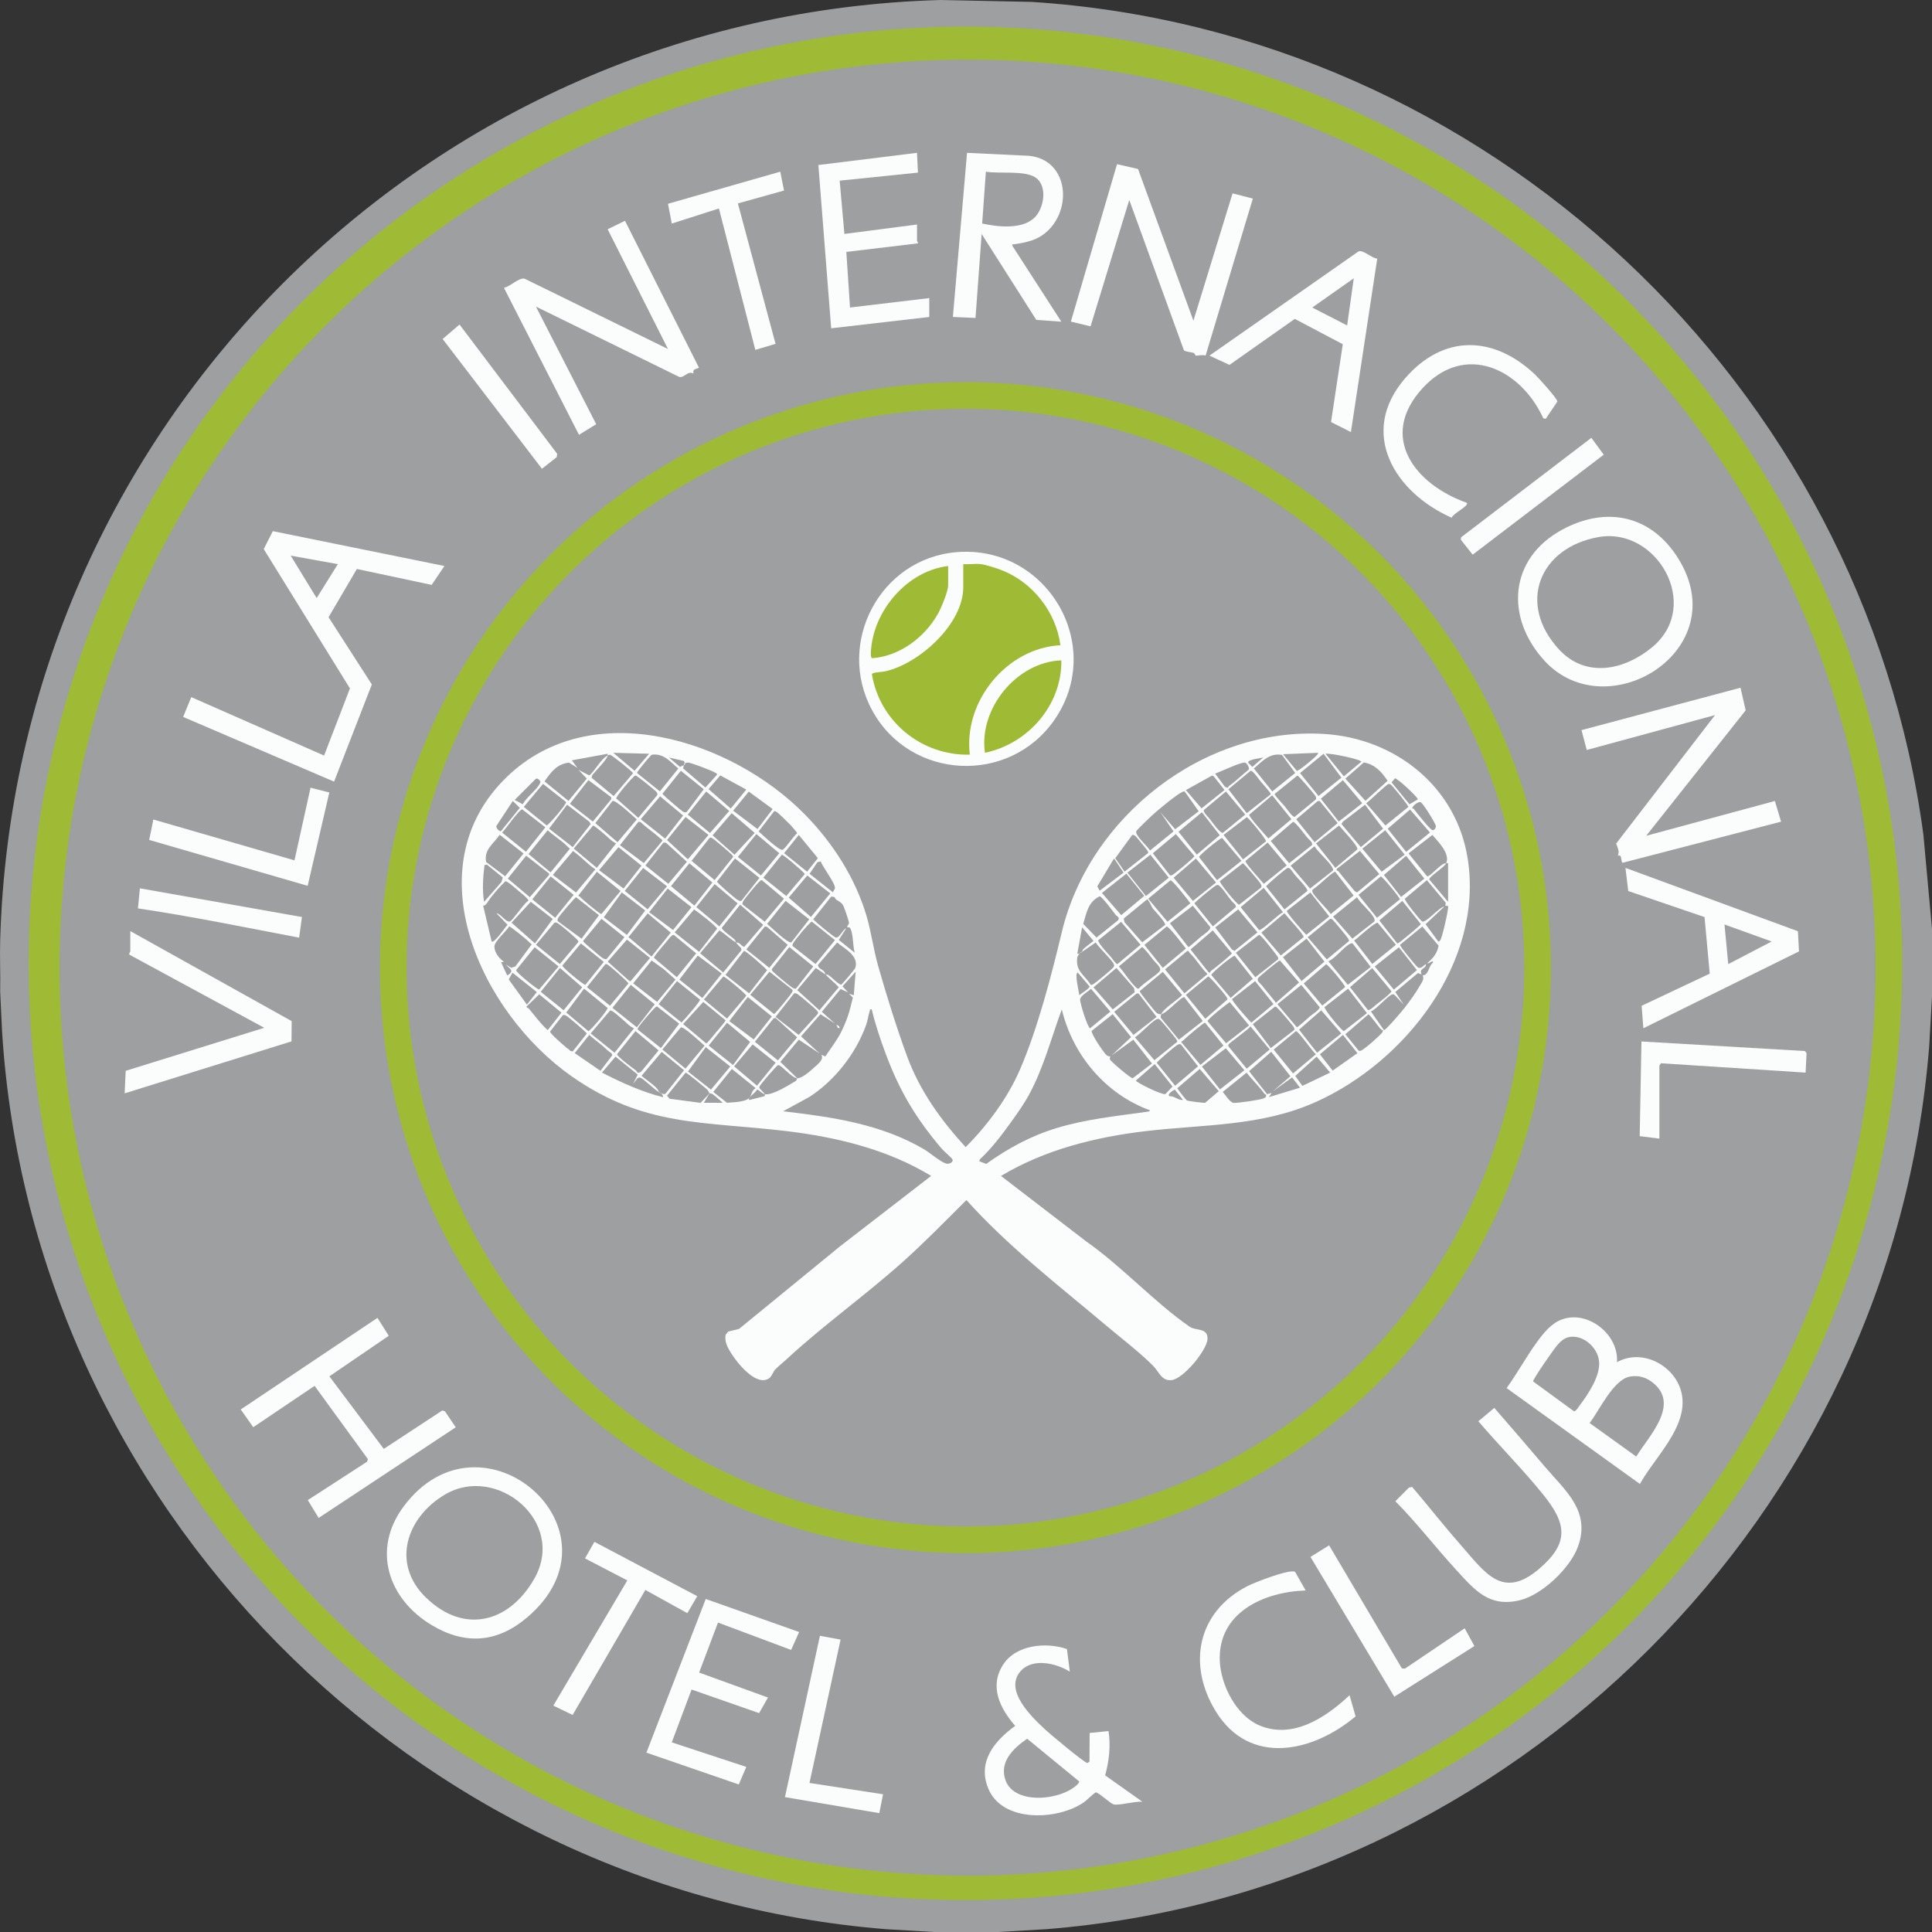 <?xml version="1.0" encoding="UTF-8"?>
<svg id="Layer_2" data-name="Layer 2" xmlns="http://www.w3.org/2000/svg" viewBox="0 0 907.47 907.47">
  <rect x="0" y="0" width="907.47" height="907.47" fill="#333333" stroke="none"/>
  <defs>
    <style>
      .cls-1 {
        fill: #fbfcfc;
      }

      .cls-2 {
        fill: #9d9fa1;
      }

      .cls-3 {
        fill: #9fbb35;
      }

      .cls-4 {
        fill: #9d9fa1;
      }

      .cls-5 {
        fill: #9fbb35;
      }
    </style>
  </defs>
  <g id="Layer_1-2" data-name="Layer 1">
    <path class="cls-4" d="M484.56.89c213.47,13.68,390.38,179.36,418.86,391.1l4.06,44.46v31.46l-1.34,23.7c-17.54,219.48-195.03,396.95-414.49,414.52l-22.81,1.34h-30.13l-22.81-1.34C194.06,888.16,14.99,707,.97,484.52l-.89-18.82c.17-7.96-.23-15.97,0-23.93C6.9,200.52,200.5,6.75,441.81,0"/>
    <circle class="cls-5" cx="453.47" cy="452.5" r="440"/>
    <circle class="cls-2" cx="454.47" cy="454.5" r="426.5"/>
    <g>
      <g id="CLUB">
        <path class="cls-1" d="M608.31,738.3l4.97,8.76c-19.59.61-41.24,10.31-40.34,33.04.45,11.34,7.66,25.61,18.47,30.27,15.75,6.78,31.36-3.66,42.48-14.11l2.84,9.92c-20.05,16.88-49.79,23.57-65.72-2.43-13.47-21.97-8.49-46.65,14.8-58.69,3.31-1.71,19.79-8.2,22.51-6.76Z"/>
        <polygon class="cls-1" points="624.29 725.85 658.46 783.64 659.9 783.77 687.97 764.82 692.53 773.16 654.91 796.95 615.53 731.29 624.29 725.85"/>
        <g>
          <path class="cls-1" d="M725.56,688.83c9.56,11.28,21.66,20.78,15.66,37.53-3.63,10.13-16.89,22.8-27.43,25.3-14.49,3.44-21.14-4.87-29.85-14.33-9.7-10.54-18.43-22.01-28.54-32.19l6.37-6.39,1.51-.36c7.81,9.23,15.33,18.78,23.32,27.86,11.08,12.59,19.28,25.21,36.35,10.64,14.29-12.2,12.87-21.24,1.97-34.78-9.53-11.83-20.63-22.96-30.54-34.53l7.51-6.28c7.93,9.14,15.86,18.3,23.68,27.53Z"/>
          <g>
            <path class="cls-1" d="M759.49,639.83c12.12-6.79,27.84,1.86,30.45,14.96,3.06,15.33-12.81,29.81-19.66,42.24l-62.62-45.04c5.06-6.96,9.37-14.98,14.43-21.86,3.06-4.17,6.65-8.65,11.71-10.44,12.23-4.33,26.67,7.28,25.69,20.15Z"/>
            <path class="cls-4" d="M765.57,646.59c4.17-.76,7.77.41,10.96,3.01,12.59,10.25-2.07,24.96-7.98,34.55l-21.91-15.75c4.6-5.85,11.09-20.39,18.94-21.81Z"/>
            <path class="cls-4" d="M737.22,627.98c6.46-1.09,13.14,4.92,13.85,11.19.79,7.01-5.03,15.55-9.12,21.01-.54.72-1.74,2.73-2.62,2.72l-19.22-14.03c-.2-1.01,10.08-15.69,11.48-17.21,1.58-1.72,3.2-3.27,5.63-3.67Z"/>
          </g>
        </g>
      </g>
      <g id="_" data-name="&amp;amp;">
        <path class="cls-1" d="M501.15,774.56l1.35,10.61c-6.41-3.98-17.66-6.67-23.29-.02-7.59,8.97,5.4,21.31,11.54,27.07,2.24,2.1,18.49,15.74,20.02,15.89l.97-.68.07-13.45,8.86-.89c1.11,7.03.26,14.03-1.57,20.82l17.53,12.41c-3.08-.39-11.01,1.77-13.39,1.25-1.76-.38-7.16-5.69-8.54-5.68-2.13,1.33-3.75,3.38-5.83,4.8-12.19,8.32-38.02,9.51-44.66-6.57-5.25-12.7,2.95-22.44,12.62-29.47-7.11-8.18-12.27-18.47-5.69-28.71,6.04-9.41,20.16-10.76,30.03-7.36Z"/>
        <path class="cls-4" d="M482.45,816.69l24.5,20.1-.43.91c-7.26,7.94-29.77,10.4-34.16-1.33-3.24-8.66,3.54-15.17,10.09-19.68Z"/>
      </g>
      <g id="TEL">
        <polygon class="cls-1" points="375.35 766.57 371.6 774.98 337.25 762.13 328.38 785.61 360.72 797.35 356.55 804.66 324.84 793.59 315.53 818.4 350.54 829.93 347.01 838.17 303.62 823.23 331.49 751.05 375.35 766.57"/>
        <polygon class="cls-1" points="327.5 749.73 322.84 757.71 303.13 746.81 268.97 805.52 259.9 801.14 294.65 742.33 274.77 731.99 279.2 724.21 327.5 749.73"/>
        <polygon class="cls-1" points="394.83 770.13 380.22 837.46 414.78 842.78 413.01 851.64 368.7 844.11 385.12 768.35 394.83 770.13"/>
      </g>
      <g id="O">
        <path class="cls-1" d="M247.57,759.74c-13.93,11.83-28.96,13.05-44.71,3.64-20.5-12.25-28.35-35.44-13.33-55.7,36.56-49.31,106.28,11.11,58.04,52.06Z"/>
        <path class="cls-4" d="M200.09,750.42c-16.54-16.05-9.11-37.8,8.98-48.47,24.24-14.29,57.2,12.85,41.86,39.64-11.79,20.59-32.94,26.18-50.83,8.82Z"/>
      </g>
      <polygon id="H" class="cls-1" points="177.29 619.01 182.61 627.42 154.71 646.47 180.26 680.55 207.76 662.5 208.97 662.88 214.07 670.4 149.67 712.98 144.57 704.6 172.42 686.57 172.81 685.36 147.77 650.94 118.96 670.36 113.08 662.03 177.29 619.01"/>
      <g id="NAL">
        <path class="cls-1" d="M817.52,323.02l2.44,10.62-46.74,58.94,60.45-16.36,2.91,9.72-74.46,19.32c-1.02-.76.03-4.02-2.2-3.37.92-2.09-.16-3.67-.81-5.65l46.45-60.36-60.25,16.39-2.47-9.33,74.69-19.92Z"/>
        <polygon class="cls-1" points="848.1 503.81 780.16 499.42 779.42 500.48 779.42 534.82 770.18 533.65 771 489.18 847.81 493.68 848.55 494.72 848.1 503.81"/>
        <g>
          <polygon class="cls-1" points="844.49 437.41 845 446.87 771.89 482.98 771.08 472.42 803.07 457.33 800.63 430.76 764.79 418.52 763.48 407.65 844.49 437.41"/>
          <polygon class="cls-4" points="832.15 442.22 811.77 452.85 810 434.24 832.15 442.22"/>
        </g>
      </g>
      <g id="CIO">
        <g>
          <path class="cls-1" d="M720.75,175.66c1.72,1.6,10.67,11.44,10.76,12.95l-5.49,8.14-1.13-.29c-10.65-23.27-36.81-35.82-56.69-14.14-21.09,23-3.37,45.35,20.82,53.87.96,1.55-6.6,5-7.15,6.99-26.69-11.76-44.1-39.81-21.86-65.51,17.87-20.65,41.32-20.17,60.74-2.01Z"/>
          <polygon class="cls-1" points="747.47 205.65 753.28 213.57 691.71 260.54 686.13 253.45 686.34 252.33 747.47 205.65"/>
        </g>
        <g>
          <path class="cls-1" d="M725.54,310.44c-18.65-20.21-16.87-48.06,8.23-61.65,20.94-11.34,42.02-6.65,54.59,13.66,26.66,43.06-33.53,79.74-62.83,47.99Z"/>
          <path class="cls-4" d="M732.27,305.04c-19.9-21.59-9.16-47.94,18.7-52.8,27.25-4.75,48.58,32.18,25.12,51.71-13.07,10.88-31.24,14.73-43.82,1.09Z"/>
        </g>
      </g>
      <g id="ERNA">
        <path class="cls-1" d="M560.55,150.65l18.39-59.83,9.53,2.45-22.19,73.74c-1.43-.51-3.63.11-4.58.04-.35-.03-.35-.98-1-1.25-1.1-.45-3.93-.53-4.61-1.28l-25.67-70.59-18.18,59.36-9.25-2.24,21.69-73.94,9.87,2.29,26.01,71.25Z"/>
        <path class="cls-1" d="M436.49,148.88l-46.08,5.32-6.02-76.69,46.33-5.73.45,9.3-36.78,3.77,2.23,25.03,34.11-4.43v7.75c0,.17.61.65.44,1.1l-33.65,4.02,1.74,26.12,37.22-4.43v8.86Z"/>
        <g>
          <path class="cls-1" d="M492.6,107.96c-4.77,4.81-10.06,5.83-16.45,6.82-.59.09-.79-.29-.66.65l23.03,35.67-11.77-.85-25.67-40.35-2.88,39.43-10.63-.45,6.65-77.09,28.96,1.38c17.95,1.66,20.64,23.46,9.43,34.78Z"/>
          <path class="cls-4" d="M485.95,102.19c-5.9,5.75-17.32,4.38-24.62,2.8l1.74-24.35c6.07,1.07,18.51-.75,23.5,2.86,5.6,4.05,3.76,14.41-.62,18.69Z"/>
        </g>
        <g>
          <path class="cls-1" d="M646.9,121.45l-12.37,81.49-9.34-4.7,5.52-36.56-22.54-11.89-30.69,21.61-9.4-4.36,70.02-48.95c2.23-.9,6.31,3.31,8.8,3.36Z"/>
          <polygon class="cls-4" points="635.87 130.72 632.76 152.87 616.38 144.44 635.87 130.72"/>
        </g>
      </g>
      <polygon id="T" class="cls-1" points="366.49 80.64 368.26 89.5 346.59 95.55 364.28 161.5 354.78 164.34 337.68 97.92 315.54 105.01 313.76 95.71 366.49 80.64"/>
      <g id="IN">
        <path class="cls-1" d="M328.32,172.75c-1.61.7-3.1.53-2.6,2.72-2.72-1.49-4.23,2.1-6.64,1.59l-67.34-33.05,28.3,55.24-8.09,4.98-35.25-69.05c2.89-.49,7.05-4.93,9.72-4.28l67.34,33.04-28.34-56.25,8.14-3.98,34.77,69.04Z"/>
        <polygon class="cls-1" points="215.84 152.43 261.71 213.16 261.51 214.71 254.56 220.18 207.91 159.23 215.84 152.43"/>
      </g>
      <g id="VILLA">
        <path class="cls-1" d="M61.21,437.34l75.79,42.29-.08,9.51-78.37,24.41.49-10.58,65.08-20.21-63.35-34.35c-.28-.58.43-1.28.43-1.53v-9.53Z"/>
        <path class="cls-1" d="M154.69,372.22l-10.18,43.85-74.46-21.56c.67-2.93,1.24-5.84,1.82-8.79.11-.57-.33-.78.64-.66l65.81,19.05,7.54-34.12,8.84,2.24Z"/>
        <path class="cls-1" d="M141.82,430.73l-1.31,9.7c-25.16-4.78-50.34-10-75.72-13.75l.92-9.43,76.11,13.48Z"/>
        <g>
          <polygon class="cls-1" points="208.75 265.86 202.75 274.73 167.63 267.25 154.33 289.9 174.65 321.5 156.92 367.14 86.03 336.75 89.83 327.44 152.22 354.89 164.37 323.35 123.87 257.89 128.15 249.48 208.75 265.86"/>
          <polygon class="cls-4" points="158.69 264.98 148.73 280.92 136.54 260.99 158.69 264.98"/>
        </g>
      </g>
      <g>
        <circle class="cls-5" cx="453.47" cy="454.5" r="275"/>
        <circle class="cls-2" cx="453.47" cy="454.5" r="262.5"/>
        <g>
          <path class="cls-1" d="M449.25,259.35c42.4-3.52,70.31,43.73,46,78.8-21.23,30.63-67.73,28.32-85.58-4.48-17.21-31.62,3.67-71.33,39.58-74.31Z"/>
          <path class="cls-3" d="M460.64,264.97c2.38.26,7.28,1.86,9.64,2.76,14.69,5.64,25.8,19.71,27.8,35.34-25.22,1.31-45.66,26.39-42.53,51.4-22.6.56-42.38-15.49-46.02-37.85.2-.84,4.96-.99,6.23-1.28,15.98-3.59,36.69-22.19,36.69-39.52v-10.86c2.63.21,5.62-.28,8.2,0Z"/>
          <path class="cls-3" d="M445.35,265.86v9.08c0,2.84-3.28,10.68-4.8,13.37-6.22,11.06-17.96,19.93-30.89,20.85-1.26-.23-.28-6.37-.09-7.52,2.98-17.45,17.93-33.64,35.77-35.78Z"/>
          <path class="cls-3" d="M498.52,310.17c.28,21.05-15.62,39.17-35.89,43.43-3.02-20.75,14.92-42.69,35.89-43.43Z"/>
        </g>
        <g>
          <path class="cls-1" d="M506.94,447.97c-.59-.65-.34-.9.44-.44.61.64.34.92-.44.44Z"/>
          <path class="cls-1" d="M351.87,515.77c-.69-.61-.4-.89.44-.44.65.62.37.9-.44.44Z"/>
          <path class="cls-1" d="M378.18,382.67c13.01,13.29,23.72,29.92,28.94,47.93,2.2,7.6,3.14,15.3,5.33,23.03,3.85,13.6,8.78,29.4,13.65,42.62,5.95,16.15,15.91,29.98,27.47,42.56,10.25-10.28,19.76-23.08,25.54-36.48,8.31-19.28,14.75-44.11,19.64-64.55,12.97-54.18,66.76-96.49,123.17-93.04,33.59,2.05,62.28,24.88,67.5,58.78,7.43,48.28-29.2,95.18-71.41,114.1-25.69,11.52-52.39,10.44-79.82,13.67-23.76,2.8-47.4,8.7-68.02,21.05l40.08,30.8c16.66,11.64,32.11,28.68,48.57,40.05,2.89,2,8.56.3,8.35,5.73-.2,5.22-11.48,18.96-17.05,19.35-4.64.33-5.61-3.87-8.62-6.88-6.34-6.34-14.97-12.93-21.95-18.81-22.5-18.97-45.87-36.95-65.62-58.91-9.83,9.78-19.5,19.74-29.84,28.99-17.72,15.86-37.59,29.96-54.95,46.07-1.56,1.44-3.78,3.21-5.11,4.63-.81.86-1.61,3.24-2.75,4.02-5.94,4.1-14.87-7.03-17.67-11.47-1.7-2.71-3.49-5.71-2.73-9.05l1.22-1.44,5-1.2,47.53-38.87,42.74-33.02c-20.54-12.47-44.29-18.21-68.02-21.05-39.03-4.67-66.63-1.86-100.67-25.61-42.72-29.82-74.72-98.08-30.64-140.72,39.84-38.54,105.63-17.52,140.12,17.71Z"/>
          <path class="cls-1" d="M508.27,447.09c.3,1.23-.11,1.44-.89.44-.47-1.19.02-1.4.89-.44Z"/>
          <path class="cls-1" d="M321.29,359.35c-1.5-.4-.83-1.74.44-.89,1.49.46.85,1.79-.44.89Z"/>
          <path class="cls-1" d="M310.66,513.55c-.74.89-1.13.69-.89-.44.46-1.22,1.21-.84.89.44Z"/>
          <g>
            <path class="cls-4" d="M540.17,521.53c-.08.66-1.93.74-2.49.82-14.07,1.97-27.54,3.33-41.26,7.47-12.29,3.71-22.8,9.47-33.22,16.89l-3.22-1.27.26-.88c5.44-5.09,10.18-11.25,14.53-17.32,3.09-4.31,6.24-8.72,8.76-13.4,6.72-12.5,10.31-26.48,15.21-39.73,5.08,21.43,20.67,39.89,41.42,47.41Z"/>
            <path class="cls-4" d="M409.46,474.12c1.7,7.14,4.08,14.19,6.64,21.06,6.45,17.29,14.21,30.27,26.16,44.29.93,1.09,4.81,4.41,5.11,5.11.58,1.37-1.68,2.45-3.21,1.88-2.95-1.09-7.2-4.92-10.19-6.67-20.26-11.88-43.09-15.13-66.15-17.82l12.46-6.8c11.97-7.83,21.68-20.27,26.54-33.72.76-2.09,1.04-4.68,1.74-6.68.21-.59-.28-.79.9-.65Z"/>
            <path class="cls-4" d="M670.43,452.4c1.02.45,2.68-1.96,2.65-.22-2.15,1.55-1.95,5.88-4.88,5.99,1.03,1.63-.53,3.46-1.4,5.01-1.88,3.35-5.05,7.65-7.46,10.71-1.02,1.3-8.54,10.14-9.29,9.97l-6.15-8.8c2.49-.83,8.19-7.6,10.02-7.97.52-.1.86-.04,1.23.35l4.19,4.46-3.97-5.96,10.65-8.9,1.74.69c-1.48-3.14,2.27-2.58,2-4.87-1.25.65-2.18,2.37-3.77,1.56-.6-.31-8.56-9.97-8.42-10.63l10.5-8.6,7.65,9c-.7,3.77-2.59,5.8-5.29,8.21Z"/>
            <path class="cls-4" d="M522,495.83l10.32-7.48,8.77,11.2-9.08,6.93c-1.06-.09-10.22-7.83-10.68-8.89-.23-.54.27-1.24.23-1.29-.08-.08-1.18-.05-2.01-.88-1.29-1.29-7.12-9.77-6.78-11.23l9.86-7.82,8.67,10.77-9.28,8.69Z"/>
            <path class="cls-4" d="M556.5,371.82l6.53,9.24-11.07,8.45-6.91-8.01,6.15,9.02-11.02,8.96c-1.04-1.89-7.3-7.19-6.44-9.09.28-.63,6.28-6.39,7.32-7.33,1.24-1.13,2.78-2.44,3.85-3.33,2.27-1.88,7.71-6.38,10.07-7.55.46-.23.99-.65,1.52-.34Z"/>
            <path class="cls-4" d="M678.84,425.37l1.36.23c.33,1.13-2.8,14.81-3.62,15.89-.29.38-.44.86-1.04.72l-5.94-8.1,8.81-8.29c-2.5.35-8.4,7.57-10.35,7.04-.7-.19-8.44-9.81-8.21-10.73l10.36-8.72,8.88,10.65-.24,1.31Z"/>
            <polyline class="cls-4" points="516.52 418.36 515.4 416.34 522.7 404.16 523.32 403.26 527.75 409.88"/>
            <polyline class="cls-4" points="529.07 410.36 537.49 420.78 526.64 429.86 517.58 419.42"/>
            <polygon class="cls-4" points="606.12 505.52 597.77 512.66 606.91 506.06 610.62 510.89 596 515.32 597.31 513.33 595.16 513.96 586.68 503.14 597.11 494.03 606.12 505.52"/>
            <path class="cls-4" d="M545.48,476.33c-.98.12-1.48-.02-2.25-.63-.62-.48-8.01-9.53-7.9-10.17l10.83-9.03,8.99,10.75c-.02,1.09-8.81,6.4-9.66,9.08,2.42-.3,9.44-8.36,10.79-7.95l8.66,11.19-11.22,8.76-8.47-10.24c-.25-.59.05-1.19.23-1.76Z"/>
            <polygon class="cls-4" points="561.72 403.26 571.18 414.51 560.33 423.17 551.24 412.28 561.72 403.26"/>
            <path class="cls-4" d="M521.81,449.5c-1.12-1.25-6.23-6.65-5.97-7.85l10.74-8.66,9.15,10.77-10.88,9.08c-.68.11-2.45-2.68-3.04-3.34Z"/>
            <path class="cls-4" d="M597.54,373.54l9.05,11.23-10.83,9.06c-1.26-1.46-9.22-10.14-9.02-11.15l10.79-9.13Z"/>
            <polygon class="cls-4" points="618.63 494.46 610.17 483.64 620.58 474.55 630 485.42 618.63 494.46"/>
            <path class="cls-4" d="M600.36,450.57l-10.73,8.45-9.14-11.48,10.85-8.44c1.11,0,7.87,8.99,9,10.54l.02.94Z"/>
            <path class="cls-4" d="M620.17,415c.96-.85,6.18-5.66,6.99-5.52l8.65,11.15-10.76,8.72c-1.16-1.96-8.42-8.98-8.63-10.5-.05-.37-.12-.69.15-1,1.25-.87,2.46-1.85,3.59-2.85Z"/>
            <polygon class="cls-4" points="662.31 380.25 671.65 391.04 660.48 400.12 651.8 389.26 662.31 380.25"/>
            <polygon class="cls-4" points="657.07 444.94 665.52 455.67 654.69 464.84 645.73 453.95 657.07 444.94"/>
            <path class="cls-4" d="M633.2,464.37l8.87,11.51-10.85,8.44c-.83,0-8.76-9.47-9.12-11.25l11.1-8.7Z"/>
            <path class="cls-4" d="M652.13,368.27c.87-.2,1.17.32,1.7.82.94.91,7.79,9.3,7.69,9.92l-10.78,8.73-9.02-10.44c1.57-1.13,9.51-8.82,10.42-9.03Z"/>
            <path class="cls-4" d="M603.3,428.94c1.21,1.63,9.22,10.03,9.01,11.21l-10.72,8.66-9.13-10.76,10.83-9.11Z"/>
            <path class="cls-4" d="M571.63,413.41l-8.44-10.85c0-.82,9.15-8.33,10.81-9.01l9.12,10.78-11.49,9.08Z"/>
            <path class="cls-4" d="M626.06,408.92l-10.73,8.44-9.11-10.76,11.21-9.11c1.91,3.07,6.98,7.22,8.47,10.16.2.4.4.84.16,1.26Z"/>
            <path class="cls-4" d="M543.6,478.62c.77-.16.96.13,1.47.57.69.58,6.75,7.87,7.25,8.7.27.44.72.9.62,1.46l-10.72,8.63-9.13-10.73c2.16-1.27,8.7-8.26,10.5-8.62Z"/>
            <polygon class="cls-4" points="570.8 435.63 581.6 427.12 590.64 437.94 579.82 446.65 578.68 446.01 570.8 435.63"/>
            <path class="cls-4" d="M602.64,428.47c-2.03.76-9.85,8.64-11.24,8.37l-8.66-10.73,10.82-9.1,9.08,11.46Z"/>
            <path class="cls-4" d="M567.48,458.65c.61-.11,5.99,6.24,6.79,7.28.64.84,2.34,2.56,2.25,3.51l-10.39,9.09-9.11-11.23,10.46-8.65Z"/>
            <path class="cls-4" d="M594.63,395.2l-10.77,8.45-9.13-11.49,10.86-8.32c.73.06,9.45,10.63,9.04,11.36Z"/>
            <path class="cls-4" d="M579.96,448.95l8.52,10.77-10.43,9-9.09-10.77c0-.93,10.09-9.25,11.01-9Z"/>
            <path class="cls-4" d="M592.2,367.14c.7.81,4.96,5.48,4.68,5.94l-11.28,8.87-8.63-11.24,10.45-8.67c1.1-.19,4,4.2,4.78,5.09Z"/>
            <path class="cls-4" d="M637.45,440.7c1.19-1.16,8.6-7.53,9.62-7.3l8.62,10.37-11.12,9.01-8.52-11.01c.4-.44.98-.65,1.4-1.06Z"/>
            <polygon class="cls-4" points="659.79 401.44 648.97 409.45 639.89 398.62 650.65 389.96 659.79 401.44"/>
            <polygon class="cls-4" points="573.02 511.71 564.54 500.94 575.77 492.36 584.5 502.7 573.02 511.71"/>
            <path class="cls-4" d="M541.69,450.88c.91,1.16,3.87,3.5,3.16,5.05s-8.44,6.28-9.86,8.38c-.93.23-1.37-.5-1.92-1.05-2.64-2.59-4.98-6.53-7.54-9.33l10.88-9.09c.74,0,4.49,5.01,5.28,6.03Z"/>
            <path class="cls-4" d="M549.77,413.48c1.02-.06,8.25,9.22,9.36,10.8l-10.77,8.66-9.04-10.82,10.45-8.64Z"/>
            <path class="cls-4" d="M571.51,415.69c.92-.13,1.13.27,1.69.81,2.46,2.37,4.33,6.18,7.07,8.44l.26,1.09-10.84,9.08-8.64-10.77c.11-.67,9.79-8.55,10.46-8.65Z"/>
            <path class="cls-4" d="M628.6,409.15c-.22-.28-1.05.05-.7-1.04l10.86-8.45,9.1,10.89-10.45,8.63-1.13-.63c-2.52-3.17-5.2-6.19-7.68-9.39Z"/>
            <polygon class="cls-4" points="534.79 466.65 543.27 477.65 532.41 486.11 523.35 475.27 533.85 466.67 534.79 466.65"/>
            <path class="cls-4" d="M615.24,477.41c-.81.71-5.68,5.17-6.11,5.09l-9.14-10.82,11.23-9.05,8.64,10.46c.12,1.14-3.7,3.51-4.62,4.31Z"/>
            <path class="cls-4" d="M615.48,419.18l8.87,11.28-10.79,8.62c-1.37-1.3-9.24-10.33-9.17-11.23l11.1-8.67Z"/>
            <path class="cls-4" d="M608.68,484.34c1.15-.21,7.78,9.68,9.45,10.82l-10.78,9.05-9.11-11.21,10.44-8.66Z"/>
            <path class="cls-4" d="M541.69,426.96c1.06,1.22,5.79,6.28,5.61,7.44l-10.81,8.22-8.3-9.46-.37-1.72,11.05-9.08.7.85c.82,1.16,1.2,2.68,2.13,3.75Z"/>
            <path class="cls-4" d="M613.91,393.28c.74.94,3.03,2.44,2.26,3.74l-10.66,8.44-8.63-10.45,10.49-9.01c.95-.05,5.61,6.1,6.54,7.28Z"/>
            <path class="cls-4" d="M603.34,378.6c-.73-.84-4.76-5.05-4.65-5.67l10.73-8.66c.63.15,8.24,9.09,8.51,9.71.22.51.37.9.18,1.47l-9.99,8.23c-1.1.2-3.99-4.19-4.77-5.09Z"/>
            <path class="cls-4" d="M646.69,471.65c-.82.63-3.34,3.19-4.19,2.73l-8.4-10.68,10.41-8.99,9.04,10.84c.15.84-5.77,5.27-6.86,6.1Z"/>
            <polygon class="cls-4" points="621.69 354.04 630.08 365.27 619.32 373.9 610.62 363.11 621.69 354.04"/>
            <path class="cls-4" d="M592.7,462.79c-.72-.96-2.48-1.83-1.82-3.29.27-.6,9.62-8.33,10.29-8.36l9.02,10.35-10.87,9.52c-2.08-2.84-4.51-5.41-6.61-8.22Z"/>
            <path class="cls-4" d="M555.92,488.55c.99-1.06,9.46-8.3,10.1-8.2l8.65,10.76-10.81,9.1-9.07-10.81c.3-.37.8-.51,1.12-.85Z"/>
            <path class="cls-4" d="M645.53,432.83l-10.32,8.07-9.05-10.36,11.22-9.11c1.68,2.91,6.69,7.05,8.01,9.73.25.51.43,1.13.14,1.68Z"/>
            <path class="cls-4" d="M549.53,411.13l-8.05-10.35,10.81-9.03,8.72,10.36c0,.64-7.07,6.44-8.23,7.3-.76.57-2.44,2.19-3.25,1.72Z"/>
            <path class="cls-4" d="M558.96,447.78c2.96,2.79,5.18,6.89,8.22,9.72l-10.85,9.07-9.11-11.25,10.47-8.66c.74-.12.84.72,1.26,1.12Z"/>
            <polygon class="cls-4" points="532.99 466.06 522.67 474.13 513.62 463.77 524.38 454.66 532.66 464.12 532.99 466.06"/>
            <path class="cls-4" d="M622.88,452.91c.73-.08,9.09,9.98,8.94,10.73l-10.73,8.67-8.72-10.38,10.51-9.02Z"/>
            <polygon class="cls-4" points="613.71 440.89 622.1 451.68 611.34 460.79 602.6 449.59 613.71 440.89"/>
            <path class="cls-4" d="M592.36,416.88l-10.32,8.07c-1.06,0-9.43-10.45-9.07-11.07l10.78-8.4c.62.1,7.76,8.6,8.28,9.47.36.59.7,1.26.33,1.94Z"/>
            <path class="cls-4" d="M609.03,411.89c.94,1.06,5.27,5.51,5.07,6.56l-10.78,8.7-8.61-10.79c.11-.65,9.37-8.5,10.01-8.65.52-.12.89-.01,1.26.36,1.07,1.22,1.97,2.61,3.04,3.83Z"/>
            <path class="cls-4" d="M554.71,490.6l8.02,10.26-10.77,9.13-8.62-10.77c.11-.62,8.46-7.7,9.43-8.28.6-.36,1.25-.69,1.94-.33Z"/>
            <polygon class="cls-4" points="641.17 377.98 649.64 389.23 639.19 397.9 630.09 387.05 630.77 385.93 641.17 377.98"/>
            <path class="cls-4" d="M568.69,456.13c-.22.16-.08,1.31-1.06.49l-8.43-10.64,10.43-8.97,8.97,10.75c-.05.65-8.66,7.5-9.91,8.38Z"/>
            <path class="cls-4" d="M618.15,396.14l10.79-8.39c1.39,1.68,9.04,9.64,8.65,11.18l-10.36,8.72-9.08-11.5Z"/>
            <polygon class="cls-4" points="564.53 381.51 572.92 392.3 562.14 401.43 553.53 390.66 564.53 381.51"/>
            <path class="cls-4" d="M506.94,447.97c-.26.07-.91.15-.89-.23l2.23-12.18,5.35,6.39c-1.5,1.2-3.32,2.5-4.73,3.78-.49.45-.52,1.25-.62,1.35-.4-.02-.6.24-.89.44-.17.12-.31.29-.44.44Z"/>
            <path class="cls-4" d="M508.27,447.09l6.39-4.42c1.23,2.27,8.18,8.62,8.62,10.5.18.75-.16.99-.58,1.49-.8.94-7.91,6.84-9,7.49-.35.21-.99.63-1.38.41-3.21-5.02-7.24-6.27-6.3-13.05.01-.09.86-1.46.92-1.53.15-.04.3-.35.44-.44.2-.13.48-.05.89-.44Z"/>
            <path class="cls-4" d="M635.37,443.17l8.48,11-10.79,8.39-9.14-11.04c3.53-1.52,7.05-6.61,10.19-8.2.39-.2.84-.4,1.26-.16Z"/>
            <path class="cls-4" d="M548,435.19c1.14-.06,7.85,8.87,9.03,10.35l-10.87,9.08-8.62-10.79,10.45-8.64Z"/>
            <path class="cls-4" d="M563.84,440.19c-.75.65-5.29,4.71-5.67,4.65l-8.66-11.19,10.75-8.24,8.2,10.04c.34,1.46-3.5,3.76-4.63,4.74Z"/>
            <path class="cls-4" d="M656.26,443.1l-8.39-10.79,10.8-9.15,8.68,10.86c0,.52-6.8,6.06-7.79,6.85-.55.43-2.87,2.48-3.3,2.22Z"/>
            <path class="cls-4" d="M679.29,405.44c.3,0,.59-.01.88,0v18.17s-8.82-10.48-8.82-10.48c-.24-1.37,7.07-5.67,7.94-7.69-2.76.04-7.43,6.5-8.99,6.15l-8.7-10.75,11.18-8.66c2.7,3.13,8.44,8.76,6.51,13.25Z"/>
            <path class="cls-4" d="M586.69,481.64l-10.79,8.39-8.72-10.38c0-.95,8.96-8.04,10.43-8.97l9.07,10.96Z"/>
            <path class="cls-4" d="M577.05,490.6c.21-.64,9.31-7.02,10.31-8.5l9,10.85-10.77,9.03-8.56-10.48c-.2-.33-.08-.57.03-.9Z"/>
            <polygon class="cls-4" points="619.86 376.25 628.31 386.6 617.48 395.6 608.85 384.82 618.92 376.28 619.86 376.25"/>
            <path class="cls-4" d="M648.56,411.68c.69-.13,9.08,10.06,8.97,10.75l-10.75,8.67-8.69-10.78,10.47-8.64Z"/>
            <path class="cls-4" d="M607.89,483.81l-11,8.48-8.46-11.25,10.45-8.25c.67,0,1.13.68,1.57,1.11,1.04,1.01,6.82,7.73,7.29,8.66.2.39.4.84.16,1.26Z"/>
            <polygon class="cls-4" points="628.82 385.9 620.4 375.15 630.77 366.43 639.85 377.27 628.82 385.9"/>
            <path class="cls-4" d="M624.68,431.65c.54-.2.84.03,1.24.34.54.42,6.58,7.71,7.04,8.48.28.48.7.92.68,1.54l-10.42,8.65-8.98-10.43,10.44-8.57Z"/>
            <path class="cls-4" d="M595.41,395.73l8.99,10.76-10.77,8.64c-1.25-1.45-8.82-9.67-8.63-10.74l10.42-8.66Z"/>
            <polygon class="cls-4" points="529.54 409.88 540.34 401.47 548.98 412.24 538.24 420.87 529.54 409.88"/>
            <path class="cls-4" d="M568.34,384.8c-.69-.91-3.24-3.17-2.89-4.34l10.39-8.7,9.06,10.85-10.5,8.58c-1.4.21-5.07-5.09-6.07-6.4Z"/>
            <polygon class="cls-4" points="658.08 421.32 650.03 410.98 660.47 402 669.03 412.68 658.08 421.32"/>
            <path class="cls-4" d="M640.58,358.12c5.33.97,8.31,4.37,11.18,8.63l-10.41,9.41-9.43-10.44,8.67-7.6Z"/>
            <path class="cls-4" d="M578.72,469.25l10.8-8.41,8.64,10.77-10.37,8.73c-1.26-1.03-9.44-10.48-9.07-11.09Z"/>
            <path class="cls-4" d="M602.13,354.56l6.24,8.5-10.77,8.67-8.66-10.76c4.04-3.42,7.27-7.39,13.18-6.4Z"/>
            <path class="cls-4" d="M523.95,429.64c.5.68,2.28,1.24,1.2,2.62l-10.12,8.12-6.23-6.43c1.57-5.25,2.3-10.36,7.74-12.95.93-.05,6.47,7.35,7.41,8.63Z"/>
            <path class="cls-4" d="M563.51,502.1l8.94,10.43-6.39,5.45c-.77.14-7.96-.78-8.62-1.11-.33-.16-4.44-5.39-4.45-5.76l10.51-9.02Z"/>
            <path class="cls-4" d="M593.98,513.81c.21.3,1.08.11.64,1.24-.25.57-.77.72-1.29.94-1.51.63-12.46,2.25-13.98,2.02-1.7-.25-3.77-3.78-5.03-5.13l11.2-9.06c2.57,3.32,6.07,6.59,8.45,9.99Z"/>
            <path class="cls-4" d="M648.03,482.79c.36.44.95,1,1.53,1.12l-.16.86c-.75,1.27-9.09,8.61-10.31,8.79-.37.05-.69.13-1-.15l-6.17-7.62,10.82-9.35c.49.04,4.55,5.44,5.29,6.34Z"/>
            <polygon class="cls-4" points="630.78 486.09 637.59 494.66 625.96 502.88 619.95 495.22 630.78 486.09"/>
            <polygon class="cls-4" points="569.27 364.3 570.09 364.63 575.17 371.08 564.38 379.7 557.01 371.11 569.27 364.3"/>
            <path class="cls-4" d="M512.48,464.45l9.04,10.71-9.48,7.82c-1.18-.25-4.8-11.85-4.7-13.52.11-1.78,3.77-3.76,5.14-5Z"/>
            <path class="cls-4" d="M533.38,392.73c.35.28,5.5,6.55,5.69,6.95.16.34.32.63.17,1.02l-11.02,8.71-4.38-6.3,7.97-10.92c.39-.22,1.23.27,1.57.54Z"/>
            <path class="cls-4" d="M542.37,499.82l8.38,10.5-3.38,3.6c-2,.35-13.66-5.51-13.85-6.37l8.85-7.74Z"/>
            <polygon class="cls-4" points="624.79 503.8 611.72 510.04 608.39 505.36 618.43 496.31 624.79 503.8"/>
            <path class="cls-4" d="M577.13,369.31c-.17.12-.18.68-.45.71l-1.32-.44-4.62-6.23c2.19-.68,12.68-5.74,14.16-5.12.77.32,2.2,2.4,1.58,3.32-3.17,2.48-6.06,5.44-9.36,7.75Z"/>
            <path class="cls-4" d="M622.58,354.04c1.83-.49,16.85,2.66,16.83,3.76l-8.19,6.85-8.64-10.61Z"/>
            <path class="cls-4" d="M619.03,353.6c.52.46-2.09,2.64-2.57,3.07-.98.87-6.46,5.5-7.35,5.38l-6.47-7.79,16.39-.66Z"/>
            <path class="cls-4" d="M664.04,379.91c-.15-.22-.7-.05-.7-.39.03-.85,3.31-3.72,4.25-2.47,1.04.66,6.8,9.83,6.84,10.93.03.89-.57,1.97-1.55,1.96s-7.84-8.6-8.83-10.03Z"/>
            <path class="cls-4" d="M655.21,365.61c1.14-.19,10.9,9.01,10.76,9.85l-3.95,2.3-8.39-10.27,1.58-1.88Z"/>
            <path class="cls-4" d="M506.94,467.47c.01-1.03-2.44-10.7-.67-10.62l5.5,6.48c.18.95-4.04,3.31-4.83,4.14Z"/>
            <path class="cls-4" d="M555.67,516.65c-2.23.21-3.82-1.79-6.36-1.77-1.38-.76,1.78-2.86,2.53-3.07l3.83,4.84Z"/>
            <path class="cls-4" d="M593.34,355.81l-5.11,4.42-1.97-2c-.28-1.49,5.95-2.16,7.08-2.41Z"/>
            <g>
              <path class="cls-4" d="M243.57,418.47c.9.77,4.95,3.86,4.59,4.65-1.94.92-7.38,9.4-8.7,9.72-1.86.44-4.29-3.7-6.33-3.92l5.27,5.46c-1.05.98-6.23,8.91-7.48,7.83l-3.99-16.83c1.4.21,2.49-2.45,3.56-3.76,2.17-2.65,4.38-5.37,6.92-7.69.87-.16,5.19,3.7,6.17,4.55Z"/>
              <path class="cls-4" d="M285.41,354.92c-2.83.94-7.12,8.89-8.73,9.26l-5-2.61,3.95,4.14-8.61,10.48-11.25-9.15c2.98-4.33,5.84-8.25,11.49-8.82l3.98,2.46-2.66-3.54,16.84-3.1c-.02.29.03.59,0,.88.34-.11.63-.45,1.1-.41.8.07,10.71,7.98,10.82,8.67l-9.11,10.74-10.37-8.61.24-1.08c1.29-1.82,7.13-7.51,7.31-9.32Z"/>
              <path class="cls-4" d="M392.79,422.55c1.47,1.04,2.51,1.29,3.4,3.03.37.71,2.53,7.1,2.57,7.67.09,1.19-.88,1.28-.82,2.32.73-.03,1.05-.2,1.47.54,1.4,2.48,1.14,8.53,2.07,11.42l-7.5-6.04,3.51-5.48c-1.75.64-3.09,4.7-4.98,4.36-.67-.12-10.38-7.96-10.49-8.63l8.39-10.6,1.21.13c.59.18.82,1.05,1.16,1.29Z"/>
              <path class="cls-4" d="M248,441.96c.58.55,1.06,1.15,1.78,1.58l-7.75,10.45-1.93.56-2.52-1.48c1.74,1.93,4.46,2.89.66,5.1l-2.89-6.2,1.33-.22c-2.19-1.56-4.42-4.27-4.46-7.12-.03-2.47,5.54-7.1,6.93-9.49.55-.12,7.9,5.92,8.86,6.83Z"/>
              <polygon class="cls-4" points="312.41 393.9 300.95 384.77 310.06 374.03 320.86 383.06 312.41 393.9"/>
              <path class="cls-4" d="M372.31,444.37c-.31-.53.12-1.06.35-1.52.61-1.22,7.86-9.95,8.67-9.95l10.86,8.67-9.15,11.25-10.73-8.45Z"/>
              <path class="cls-4" d="M312.62,442.85c.9-1.03,2.8-3.96,3.93-3.69l10.44,8.65-9.09,11.2-10.74-9.11c-.11-.66,4.63-6.11,5.45-7.06Z"/>
              <path class="cls-4" d="M256.16,388.61l-9.14,11.48-11.19-9.05c1.65-1.46,8-10.87,9.48-10.87l10.85,8.44Z"/>
              <path class="cls-4" d="M348.25,423.09c-.63.36-1.58-.28-2.12-.62-1.16-.72-9.34-7.77-9.34-8.4l8.44-10.85,11.49,9.13-8.47,10.74Z"/>
              <path class="cls-4" d="M251.13,444.91l11.23,9.05-9.12,10.82c-.74.18-10.72-7.91-10.83-9.07l8.73-10.8Z"/>
              <polygon class="cls-4" points="354.02 488.23 342.53 479.62 351.24 468.32 362.53 477.43 354.02 488.23"/>
              <path class="cls-4" d="M292.3,478.74c1.78,1.43,3.31,3.34,5.5,4.25l-9.14,11.48-11.23-9.05,9.17-10.81c.95-.22,4.68,3.31,5.7,4.13Z"/>
              <path class="cls-4" d="M272.34,421.15c-.14-.18-.68-.2-.7-.48l8.73-11.19,11.12,9.03-9.03,10.83c-.64.1-9.33-7.17-10.12-8.18Z"/>
              <polygon class="cls-4" points="304.23 429.03 315.06 438.07 306.01 449.29 295.19 440.16 304.23 429.03"/>
              <path class="cls-4" d="M372.18,464.87c.25.44.02.85-.17,1.26-.41.87-7.82,10.05-8.47,10.16l-11.15-9.03,9.04-10.84,10.74,8.46Z"/>
              <path class="cls-4" d="M328.37,447.08l-11.49-9.13,9.13-10.77c1.58.96,10.82,8.13,10.81,9.05l-8.44,10.85Z"/>
              <path class="cls-4" d="M265.87,376.69c.47.84-7.56,10.15-9.07,11.05l-10.78-8.73,9.03-10.82,10.82,8.5Z"/>
              <path class="cls-4" d="M333.32,393.54c.56-.32,1.06.07,1.52.36.88.55,8.26,6.79,8.87,7.52.29.35.63.62.62,1.13l-8.68,10.85-10.82-9.06,8.49-10.79Z"/>
              <polygon class="cls-4" points="292.89 417.36 281.38 408.72 290.49 397.91 301.32 406.61 292.89 417.36"/>
              <path class="cls-4" d="M274.34,464.37l11.06,9.07c.04,1.16-8.2,10.88-9.07,10.88l-10.36-8.72,8.38-11.23Z"/>
              <polygon class="cls-4" points="364.26 478.11 374.43 487.25 365.39 498.07 354.56 489.34 363.38 478.32 364.26 478.11"/>
              <path class="cls-4" d="M310.66,513.55c.08.11,1.24,1.66.66,1.78-10.02-2.53-19.43-6.82-28.57-11.54l6.36-7.49,10.43,8.44-2.17,4.38,2.07-2.69c.36-.18.76-.38,1.17-.3,1.48.28,6.77,5.79,9.16,6.98.3.15.45.33.89.44Z"/>
              <path class="cls-4" d="M309.77,513.11c-.55-.65-.73-1.45-1.77-2.44-1.95-1.86-4.59-3.6-6.68-5.34l9.49-11.24,10.48,8.61-8.63,10.9c-.67.6-1.34.12-2.01-.05-.26-.34-.82-.36-.89-.44Z"/>
              <path class="cls-4" d="M384.11,476.25l-8.98,9.85-10.85-8.44,8.71-11.1c.67-.12,1.16.11,1.72.45.93.56,8.14,6.67,8.87,7.52.44.51.9,1.01.53,1.72Z"/>
              <path class="cls-4" d="M260.45,433.4c.73-.25,1.13.02,1.72.37,1.2.72,6.6,5.31,7.73,6.44.54.54,1.78,1.46,1.78,2.22l-8.72,10.38-11.21-9.05,8.69-10.37Z"/>
              <polygon class="cls-4" points="339.01 457.29 329.89 468.78 319.11 460.11 327.76 448.83 339.01 457.29"/>
              <path class="cls-4" d="M339.74,458.65c.7-.12,10.82,8.34,10.82,9.05l-9.09,10.74-10.84-8.97,9.11-10.82Z"/>
              <path class="cls-4" d="M371.73,442.59c-1.48.84-9.81-7.34-11.41-8.63l8.67-10.83,11.12,8.67-8.38,10.79Z"/>
              <polygon class="cls-4" points="299.13 482.53 287.66 473.39 296.28 462.6 307.52 471.74 299.13 482.53"/>
              <polygon class="cls-4" points="332.8 392.16 323.1 403.63 313.3 394.56 322.02 383.76 332.8 392.16"/>
              <polygon class="cls-4" points="335.69 415.27 346.48 424.33 337.86 435.11 327.05 426.06 335.69 415.27"/>
              <polygon class="cls-4" points="323.13 503.3 331.49 491.84 343.01 500.94 333.93 511.81 323.13 503.3"/>
              <path class="cls-4" d="M308.3,371.9c.38.47.69,1.02.38,1.62l-8.88,10.64-10.36-9.14c-.15-.88,7.48-9.97,9.03-10.81.62,0,9.33,7.07,9.82,7.68Z"/>
              <polygon class="cls-4" points="303.06 427.65 294.45 439.15 283.61 430.84 292.06 419.18 303.06 427.65"/>
              <path class="cls-4" d="M373.94,464.3c-.63.36-1.59-.28-2.12-.62-.95-.6-8.05-6.5-8.69-7.26-.3-.35-.65-.62-.65-1.14l8.26-10.45,11.26,9.12-8.06,10.34Z"/>
              <polygon class="cls-4" points="355.28 391.75 366.03 400.77 357.41 411.22 346.58 402.51 355.28 391.75"/>
              <polygon class="cls-4" points="344.32 500.26 332.86 491.11 341.51 480.38 352.34 489.41 344.32 500.26"/>
              <path class="cls-4" d="M322.54,381.42c-.54.29-1.17.11-1.68-.15-.78-.39-9.57-7.84-9.69-8.47l8.63-10.76,10.77,8.67-8.03,10.71Z"/>
              <polygon class="cls-4" points="304.9 428.47 313.61 417.36 324.79 426.11 316.14 436.84 304.9 428.47"/>
              <polygon class="cls-4" points="263.02 454.65 273.47 463.73 264.74 474.53 253.98 465.86 263.02 454.65"/>
              <path class="cls-4" d="M310.02,393.68c.42.38,1.19.74,1.06,1.3l-8.69,10.41-11.21-8.39,8.71-11.02,1.01.17c2.81,2.7,6.26,4.94,9.12,7.53Z"/>
              <path class="cls-4" d="M387.75,457.72c2,2.2,4.26,3.79,6.23,5.98l-9.08,10.85-10.45-9.51,8.72-10.38c1.57.99,3.01,2.08,4.59,3.07-.09-.1-.2-.84-.63-1.35-.89-1.06-3.21-1.79-2.87-3.22l8.96-10.46c3.65,3.06,10.3,6.23,8.52,11.94-.15.5-6.22,7.83-6.73,7.92-2.22-1.01-3.99-3.33-5.94-4.61-.48-.31-1.16-.14-1.3-.23Z"/>
              <path class="cls-4" d="M266.6,397.67c.36.38.69.63,1.11.94l-9.1,11.15-10.37-8.62,9.01-11.19c2.86,2.69,6.67,4.91,9.35,7.72Z"/>
              <polygon class="cls-4" points="311.8 455.25 317.29 460.13 308.63 470.61 297.4 461.89 306.07 451.15 311.8 455.25"/>
              <path class="cls-4" d="M281.35,429.87l-8.21,11.05-11.25-8.3c-.14-.68.13-1.15.45-1.71.49-.86,7.65-9.37,8.27-9.47l10.73,8.44Z"/>
              <path class="cls-4" d="M271.03,401.2c2.94,2.23,5.49,5.11,8.62,7.13l-9.09,10.9-10.89-8.29,9.49-11.22c.65.46,1.24,1,1.87,1.48Z"/>
              <path class="cls-4" d="M348.83,424.86c-.36-.62.28-1.58.62-2.12.71-1.14,6.31-7.89,7.26-8.69.35-.3.62-.65,1.14-.65l10.38,8.72-9.04,10.82-10.35-8.08Z"/>
              <path class="cls-4" d="M298.54,502.64c-1.32-.87-8.73-6.45-8.72-7.48l8.67-10.86,10.85,9.08-8.19,9.99c-2.11,1.25-1.87-.25-2.62-.74Z"/>
              <path class="cls-4" d="M351.86,466.58l-11.1-8.67,8.7-11.29c.83-.06,9.8,7.73,10.84,9.11l-8.44,10.85Z"/>
              <polygon class="cls-4" points="326.16 425.38 315.16 416.23 323.8 405.49 334.6 414.52 326.16 425.38"/>
              <polygon class="cls-4" points="302.1 407.69 313.3 416.29 304.17 427.11 293.44 418.45 302.1 407.69"/>
              <polygon class="cls-4" points="353.51 490.56 364.31 499.16 355.57 509.97 344.81 500.86 353.51 490.56"/>
              <polygon class="cls-4" points="269 397.9 257.9 389.22 266.37 377.98 276.77 385.93 277.45 387.05 269 397.9"/>
              <path class="cls-4" d="M284.36,452.88c.61-.19.86.13,1.29.39,1.08.65,9.52,8.02,9.52,8.67l-8.65,10.44-10.84-8.72,8.68-10.78Z"/>
              <polygon class="cls-4" points="354.49 391.23 345 401.46 334.7 392.37 343.67 381.94 354.49 391.23"/>
              <polygon class="cls-4" points="295.63 460.79 285.44 451.68 294.48 441.33 305.32 449.96 296.24 460.81 295.63 460.79"/>
              <path class="cls-4" d="M345.66,442.66c.77.95,1.54,1.84,2.46,2.67l.14.98-8.57,10.48-10.85-9.04,9.07-10.74c2.75,1.71,4.93,4.03,7.76,5.65-.14-.17-.15-.83-.63-1.35-1.08-1.16-6.05-4.4-6.03-5.52l8.65-10.85,10.82,9.46-8.83,10.28c-.67.23-2.06-1.46-2.7-1.78-.52-.26-1.16-.16-1.29-.24Z"/>
              <path class="cls-4" d="M283.44,391.45c1.96,1.56,3.61,3.61,5.95,4.69l-9.08,11.49-10.83-9.06,9.13-10.82c.38-.06,4.12,3.13,4.84,3.7Z"/>
              <path class="cls-4" d="M272.84,443.14l10.76,8.67-8.65,10.76c-.78.19-10.82-8.11-10.82-9.05l8.72-10.38Z"/>
              <path class="cls-4" d="M336.61,484.56c-.67.83-4.47,5.58-4.89,5.53l-10.86-9.09,9.46-10.39,10.48,8.62c.1.42-3.58,4.61-4.18,5.34Z"/>
              <path class="cls-4" d="M319.81,482.56c1.44-.43,9.53,7.26,11.15,8.61l-8.99,10.78-10.85-9,8.7-10.39Z"/>
              <polygon class="cls-4" points="331.72 371.76 342.53 380.91 333.49 391.26 323.04 382.62 331.72 371.76"/>
              <polygon class="cls-4" points="312.78 395.81 322.64 404.77 313.92 415.13 303.15 406.5 311.61 395.78 312.78 395.81"/>
              <path class="cls-4" d="M287.68,376.25c1.37-.79,9.88,7.3,11.42,8.64l-9.04,10.71-10.44-8.99,8.06-10.36Z"/>
              <path class="cls-4" d="M367.2,401.48c.69-.17,9.89,7.69,10.83,9.05l-8.72,10.34-10.77-8.62,8.67-10.77Z"/>
              <polygon class="cls-4" points="389.97 419.62 380.89 430.71 370.46 421.61 379.18 411.23 389.97 419.62"/>
              <polygon class="cls-4" points="359.26 435.16 360.26 435.34 370 443.83 361.34 454.6 350.55 445.95 359.26 435.16"/>
              <polygon class="cls-4" points="257.93 410.32 257.93 410.96 248.85 421.41 238.51 412.68 247.14 401.93 257.93 410.32"/>
              <path class="cls-4" d="M319.01,480.82l-8.58,11.47-10.88-8.69c-.09-.56.19-.89.45-1.31.78-1.25,5.9-7.25,7.09-8.41.43-.42.9-1.11,1.57-1.11l10.35,8.05Z"/>
              <path class="cls-4" d="M317.99,460.82l10.8,8.7c.16.89-7.43,9.51-8.67,10.75l-10.76-8.65,8.62-10.79Z"/>
              <polygon class="cls-4" points="258.65 411.66 269.45 420.31 260.75 431.08 250.01 422.43 258.65 411.66"/>
              <polygon class="cls-4" points="287.12 374.48 287.09 375.42 278.47 385.9 267.69 377.51 276.38 366.42 287.12 374.48"/>
              <path class="cls-4" d="M280.28,447.79c-.87-.67-6.42-5.33-6.42-5.79l8.65-10.42,10.79,8.64-8.33,10.22c-1.29.65-3.59-1.82-4.68-2.65Z"/>
              <polygon class="cls-4" points="259.64 431.64 251.28 443.1 240.25 433.38 249.3 423.59 259.64 431.64"/>
              <path class="cls-4" d="M228.35,404.9c-1.17-5.85,3.48-8.56,6.36-12.79l11.21,8.77-8.66,10.71-8.91-6.69Z"/>
              <path class="cls-4" d="M305.11,355.56c.45-.42.7-1.04,1.34-1.12,5.51-.51,8.36,3.35,12.15,6.55l-8.66,10.72-10.76-8.65c-.08-.47,5.18-6.79,5.93-7.5Z"/>
              <polygon class="cls-4" points="355.79 389.42 344.37 380.79 351.71 371.81 362.92 380.02 355.79 389.42"/>
              <path class="cls-4" d="M371.64,387.87c.45.47,2.84,3.23,2.78,3.54-1.6,1.06-5.64,7.45-6.93,7.75-1.6.38-9.52-7.17-11.17-8.64l7.31-9.5c.56-.09.88.19,1.32.45.81.5,5.72,5.36,6.69,6.38Z"/>
              <path class="cls-4" d="M333.26,513.55c.08.06.97-.04,1.55.43,1.57,1.29,3.19,2.59,4.65,4h-8.86s2.66-4.43,2.66-4.43l-4.2,4.46-14.53-1.91-1.23-1.44,8.71-10.82c.62-.11,8.73,6.71,9.92,7.71.86.72,1.23,1.93,1.32,2Z"/>
              <path class="cls-4" d="M266.08,492.11c-1.19-.98-7.72-6.61-7.72-7.58l6.07-7.78c.68-.12,1.16.11,1.72.45.92.55,9.36,7.66,9.47,8.28l-6.61,8.38-1.11-.23c-.48-.67-1.21-1.03-1.82-1.53Z"/>
              <path class="cls-4" d="M283.44,491.59c1.22,1.06,2.33,2.28,3.77,3.11l.43.91-5.6,7.35-12.1-8.3,6.83-8.57c2.1,1.97,4.51,3.62,6.68,5.5Z"/>
              <polygon class="cls-4" points="350.53 370.88 343.23 379.76 332.8 370.65 338.31 364.21 350.53 370.88"/>
              <polygon class="cls-4" points="375.19 392.18 384.15 403.08 379.1 409.43 368.29 400.74 375.19 392.18"/>
              <path class="cls-4" d="M248.47,473.83c-.23-.28-1.41-.7-1.17-1.04l5.97-5.77,10.45,8.63-6.45,8.2c-3.36-2.97-5.94-6.62-8.8-10.03Z"/>
              <path class="cls-4" d="M321.29,359.35c.33-.26.64-.1.44-.89.49-.05.98-.31,1.47-.28,1.5.09,11.49,3.89,12.83,4.81.37.25.91.33.71.95l-5.41,5.98-10.46-9.01c.09-.53.21-1.07.4-1.57Z"/>
              <path class="cls-4" d="M321.29,359.35c-.12.09-1.83.85-1.93.84l-5.16-4.38,6.99,1.63.55,1.02c-.68-.02-.34.63-.44.89Z"/>
              <path class="cls-4" d="M236.16,412.16l-.62,2.12-8.17,9.33c-.91-5.69-.5-11.59.2-17.29l1.13-.22,7.46,6.06Z"/>
              <polygon class="cls-4" points="240.71 456.87 252.14 465.98 247.51 471.9 238.95 460.05 240.71 456.87"/>
              <path class="cls-4" d="M385.48,404.61c.93,2.63,6.9,10.28,6.7,12.54-.06.66-.79,1.3-.94,1.99l-10.98-8.7,3.69-5.47,1.52-.35Z"/>
              <polygon class="cls-4" points="304.9 354.04 298.04 362.04 288.06 353.6 304.9 354.04"/>
              <path class="cls-4" d="M235.33,390.37c-.72.43-2.81-1.76-2.02-2.65l7.56-11.51,3.3,3.25-8.84,10.91Z"/>
              <path class="cls-4" d="M253.33,368.49c-1.59,2.75-6.18,6.15-7.8,9.27l-3.8-2.02,10-9.99h.87c1.26,1.12,1.59,1.23.72,2.74Z"/>
              <g>
                <path class="cls-4" d="M374.46,506.46l-7.94-7.69,8.68-10.44,9.89,6.6-8.85-8.16,9.13-10.39,6.8,4.38-6.16-5.53,8.82-10.67,3.54,1.57-2.64-2.85,6.18-6.89-.89,11.07-2.2-.67,1.77,1.82c-.77,3.01-1.43,6.09-2.47,9.02-.85,2.42-2.27,5.7-3.33,7.71-2.04,3.87-4.75,7.24-7.12,10.88l-1.94-.83c1.58,2.24-1.83,4.63-3.53,6.2s-5.53,4.97-7.77,4.86l-.41,1.12c-3.29,1.95-10.95,6.9-14.65,6.41l-.29.9-7.02,1.76c-.37.03-.3-.67-.23-.89.16-.15.29-.2.44-.44.9-1.06,2.51-2.2,3.37-3.53.63-.11,2.24,2,3.72,2.2l-2.45-2.65c-.29-.32-.24-.64-.15-1.03.15-.65,8.04-9.86,8.68-10.01,1.46-.33,6.34,6.02,8.99,6.15Z"/>
                <path class="cls-4" d="M352.31,515.33c-.11.13-.35.17-.44.44-2.13,1.98-7.53,1.92-10.4,2.21l-6.44-5.1,8.73-10.79,11.2,9.03c-1.78.93-1.99,3.13-2.65,4.21Z"/>
                <polygon class="cls-1" points="394.4 482.98 393.49 482.78 392.84 481.22 394.2 482.07 394.4 482.98"/>
              </g>
            </g>
          </g>
        </g>
      </g>
    </g>
  </g>
</svg>